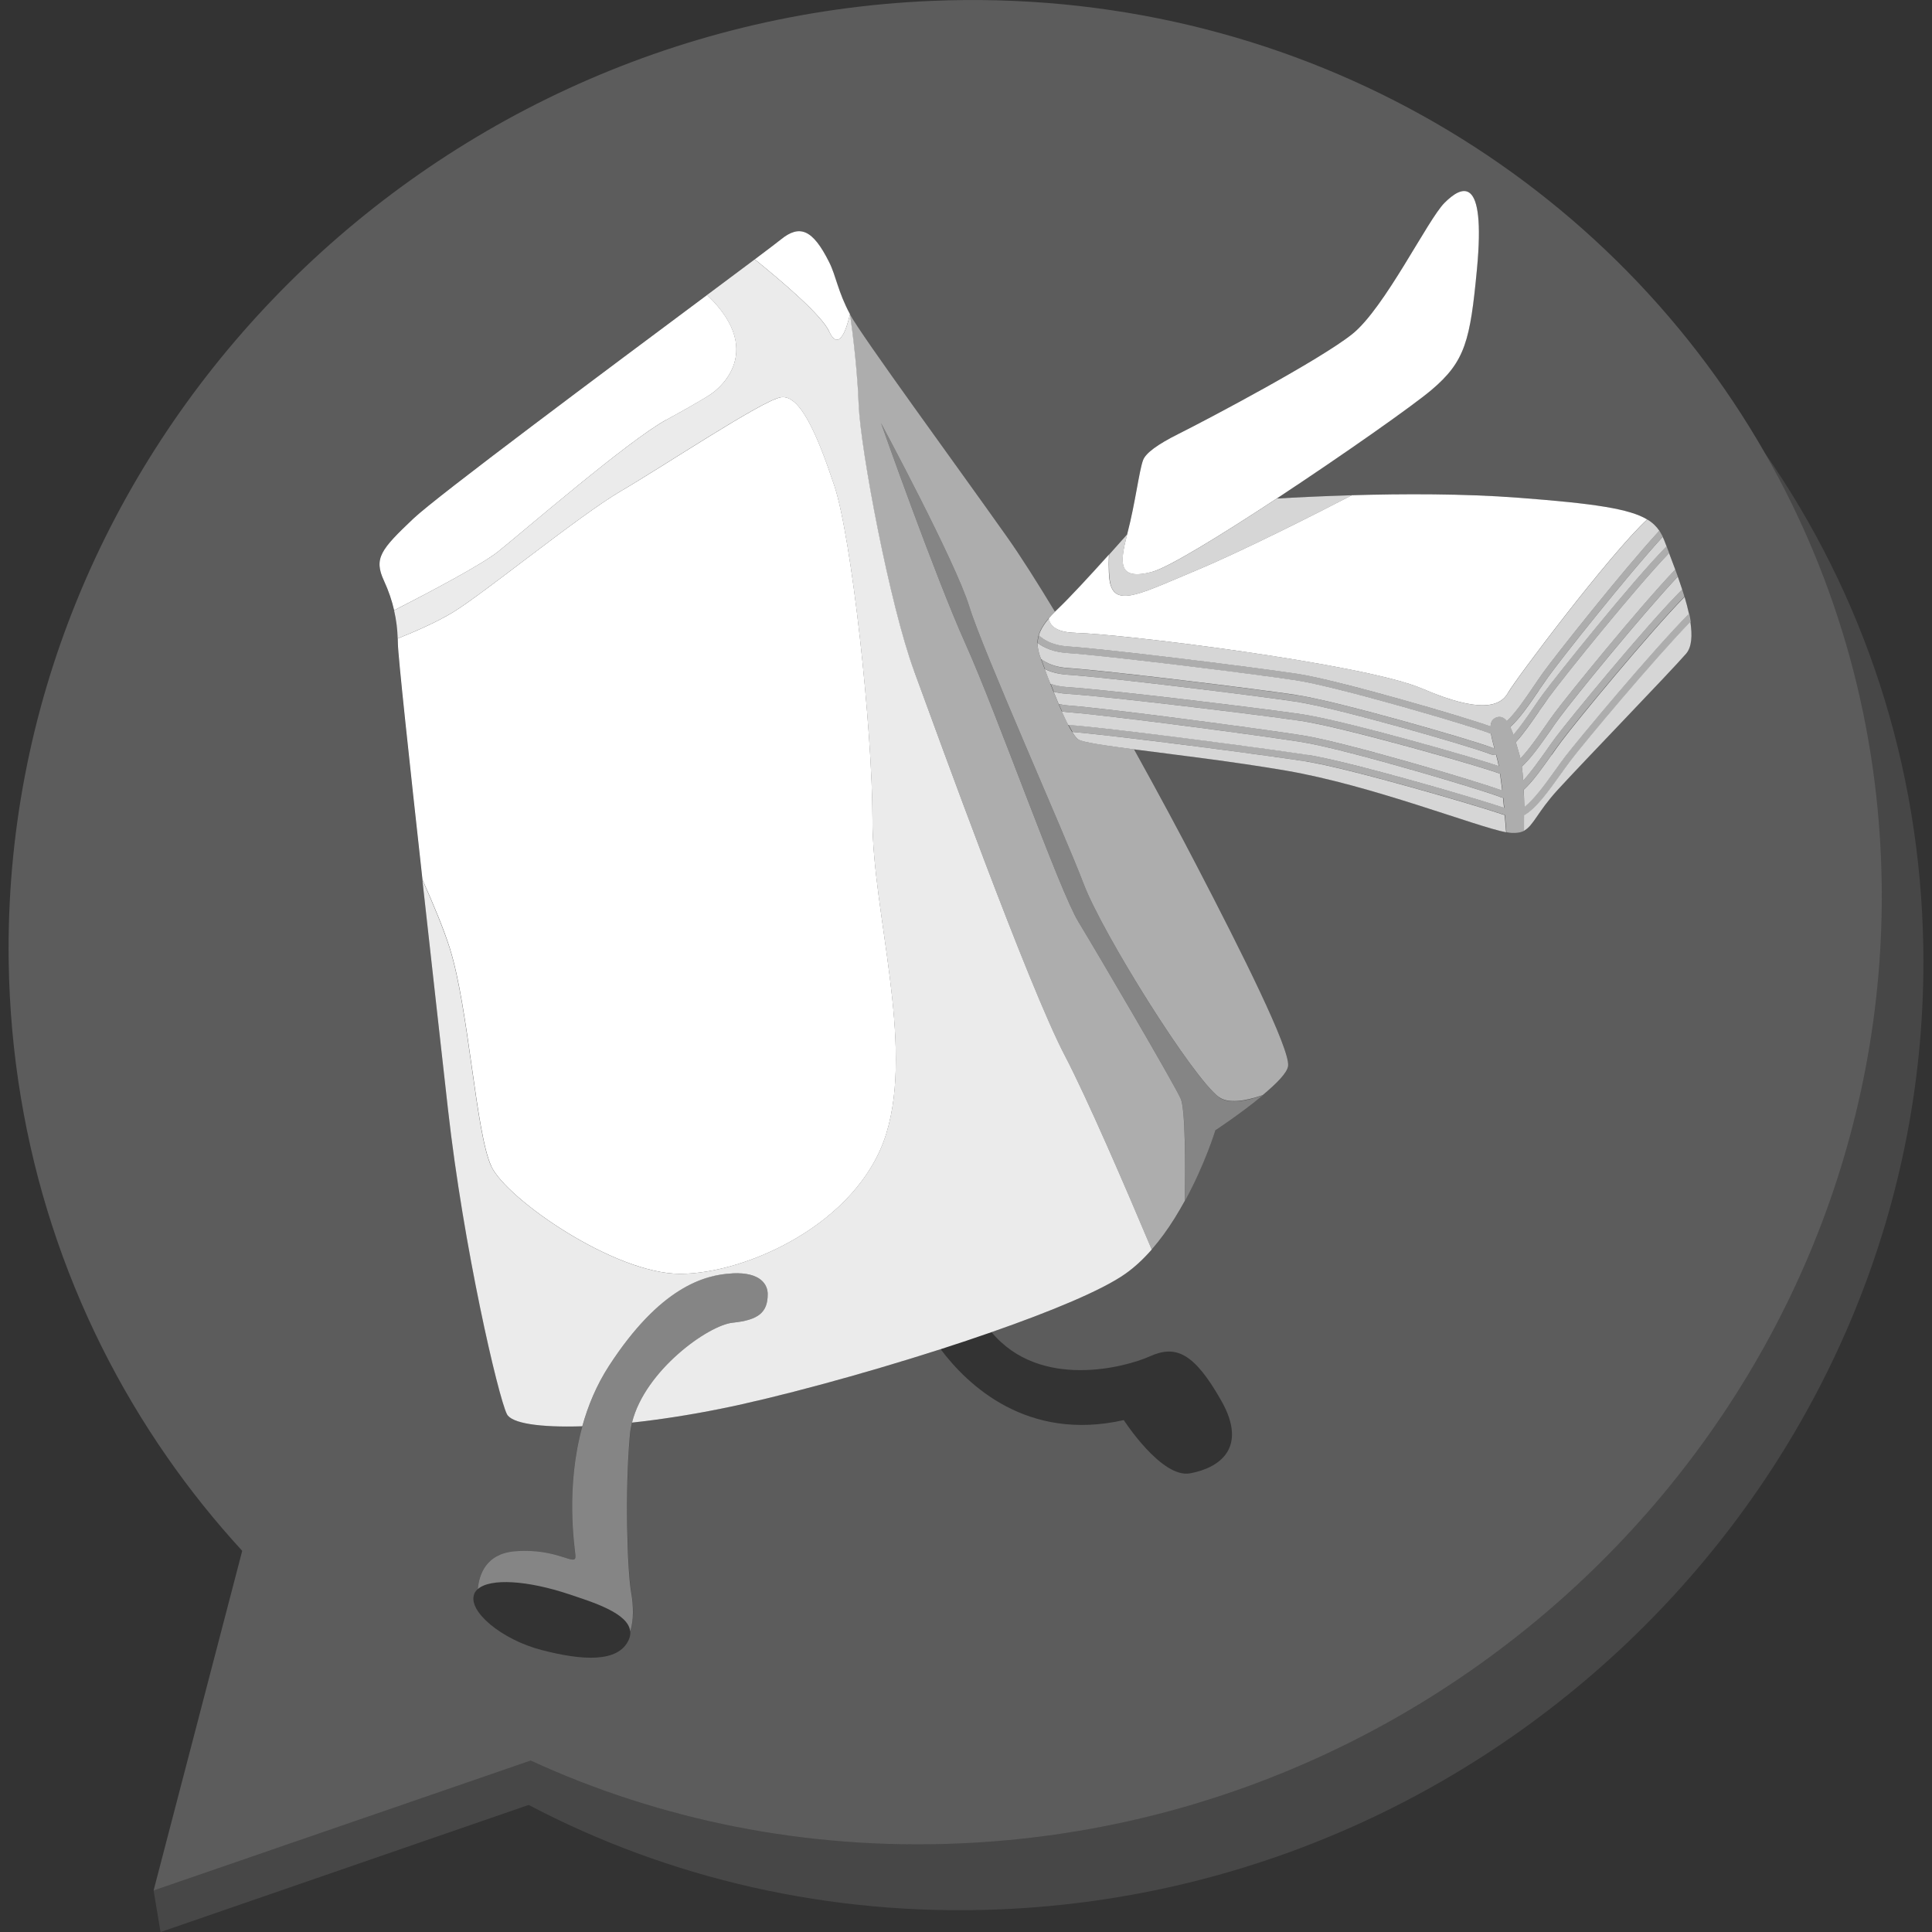 <svg viewBox="0 0 300 300" xmlns="http://www.w3.org/2000/svg"><rect x="0" y="0" width="300" height="300" fill="#333333" stroke="none"/><g fill="#fff"><path d="m 298.65 147.23 c -.43 -28.71 -9.43 -55.07 -24.57 -76.84 11.21 19.61 17.74 42.27 18.11 66.62 1.19 79.01 -62.96 145.82 -143.27 149.24 -23.88 1.01 -46.49 -3.69 -66.52 -12.87 l -58.55 20.17 1.08 6.46 57.16 -19.74 c 21.64 11.37 46.68 17.34 73.29 16.21 80.31 -3.41 144.46 -70.23 143.27 -149.24 z" opacity=".1"/><path d="m 148.92 286.25 c 80.31 -3.41 144.46 -70.23 143.27 -149.24 -.37 -24.35 -6.9 -47.01 -18.11 -66.62 -25.16 -44.01 -73.9 -72.62 -129.46 -70.25 -80.31 3.41 -144.45 70.22 -143.27 149.23 .43 28.72 9.44 55.09 24.59 76.87 3.56 5.12 7.46 9.99 11.67 14.57 l -.52 2 -13.24 50.74 58.55 -20.17 c 20.03 9.19 42.64 13.89 66.52 12.87 z m -75.31 -38.7 c .12 -.3 .31 -.56 .57 -.79 .2 -2.25 1.27 -5.48 5.68 -5.87 6.86 -.61 9.68 2.62 9.48 .61 -.15 -1.51 -1.55 -10.52 1.08 -20.04 -6.6 .22 -10.99 -.45 -11.71 -1.89 -1.35 -2.69 -6.72 -25.82 -9.15 -47.34 -1.01 -9.01 -2.55 -22.63 -3.98 -35.65 -2 -18.08 -3.82 -34.98 -3.82 -36.7 0 -.24 -.01 -.49 -.02 -.74 -.04 -1.4 -.22 -2.86 -.56 -4.37 -.34 -1.47 -.84 -2.99 -1.57 -4.57 -1.61 -3.5 -.54 -4.84 4.57 -9.68 3.67 -3.48 29.98 -23.07 45.6 -34.72 2.73 -2.04 5.14 -3.84 7.04 -5.26 .13 -.09 .24 -.18 .36 -.27 2.14 -1.61 3.59 -2.7 4.02 -3.06 2.96 -2.42 4.98 -1.6 7.53 3.5 1.08 2.15 1.35 4.57 3.23 8.07 s 16.68 23.67 24.48 34.7 c 2.07 2.93 4.62 6.95 7.38 11.52 .12 -.12 .23 -.23 .36 -.35 1.88 -1.79 5.06 -5.23 8.02 -8.52 .98 -1.09 1.94 -2.16 2.81 -3.15 .02 -.08 .04 -.16 .06 -.24 1.21 -4.64 1.82 -9.68 2.42 -11.3 q .61 -1.61 5.45 -4.04 c 4.84 -2.42 21.99 -11.5 27.03 -15.53 5.04 -4.04 11.7 -17.75 14.32 -20.37 s 6.46 -4.64 5.04 10.29 c -1.05 11.09 -1.82 14.32 -7.06 18.76 -2.85 2.41 -13.77 10.1 -24.03 16.86 2.88 -.17 6.97 -.37 11.68 -.51 7.83 -.22 17.35 -.26 25.87 .39 11.9 .91 17.25 1.73 19.98 3.37 .83 .5 1.41 1.08 1.87 1.75 .2 .29 .38 .6 .53 .94 .15 .32 .29 .65 .42 1 .05 .15 .12 .32 .18 .47 .12 .33 .26 .68 .4 1.06 .3 .78 .63 1.64 .96 2.55 .13 .36 .27 .72 .4 1.1 .23 .65 .46 1.32 .68 2 .12 .38 .24 .75 .35 1.13 .27 .89 .5 1.77 .68 2.62 .09 .43 .17 .86 .24 1.27 .32 2.1 .24 3.91 -.66 4.94 -2.62 3.03 -15.74 16.54 -19.97 21.18 -3.11 3.4 -3.72 5.5 -5.18 6.3 -.53 .29 -1.17 .41 -2.08 .36 -.2 -.01 -.44 -.05 -.73 -.1 -4.68 -.9 -20.86 -7.3 -34.17 -9.58 -8.14 -1.4 -17.14 -2.46 -23.59 -3.3 3.75 6.77 7.18 13.18 9.67 17.95 6.99 13.45 14.52 28.51 14.26 31.2 -.11 1.05 -1.87 2.81 -3.96 4.56 -3.26 2.71 -7.33 5.4 -7.33 5.4 s -1.62 5.29 -4.74 11 c -.49 .9 -1.01 1.8 -1.58 2.7 -1.06 1.69 -2.25 3.35 -3.57 4.86 -1.25 1.43 -2.61 2.72 -4.09 3.76 -3.62 2.56 -11.51 5.83 -20.8 9.07 7.55 9.07 20.9 5.42 24.57 3.77 4.04 -1.82 6.86 -.61 11.1 6.86 4.24 7.46 -.4 10.49 -4.84 11.3 s -10.29 -8.27 -10.29 -8.27 c -15.03 3.4 -24.27 -5.45 -28.44 -11.01 -12.3 3.95 -25.57 7.53 -34.23 9.26 -4.88 .98 -9.5 1.68 -13.67 2.13 -.15 .61 -.26 1.22 -.32 1.84 -.81 8.88 -.4 21.18 .2 24.61 .34 1.92 .42 4.28 -.17 5.96 .04 .41 -.03 .85 -.23 1.31 -1.61 3.63 -7.26 3.23 -13.52 1.61 s -11.5 -6.05 -10.49 -8.67 z" opacity=".2"/><path d="m 103.47 65.19 c 5.92 -3.23 6.99 -4.04 6.99 -4.04 s 9.16 -5.97 -.66 -15.35 c -15.62 11.65 -41.93 31.24 -45.6 34.72 -5.11 4.84 -6.19 6.19 -4.57 9.68 .73 1.58 1.23 3.1 1.57 4.57 5.64 -2.89 13.66 -7.12 16.18 -9.15 4.04 -3.23 20.17 -17.21 26.09 -20.44 z"/><path d="m 76.3 181.12 c 2.42 5.11 19.1 16.68 29.32 16.68 s 27.7 -7.8 32.01 -21.79 -2.15 -34.43 -2.15 -48.68 -3.23 -43.84 -5.92 -51.91 -5.38 -14.26 -8.34 -13.72 -18.29 10.76 -24.75 14.52 c -6.46 3.77 -21.25 15.87 -26.09 18.83 -2.45 1.5 -5.85 2.99 -8.62 4.1 .01 .25 .02 .5 .02 .74 0 1.72 1.82 18.62 3.82 36.7 1.77 3.96 3.36 7.79 4.25 10.64 2.96 9.41 4.04 28.78 6.46 33.89 z"/><path d="m 141.93 104.19 c 3.77 10.22 17.75 48.95 23.4 59.71 3.5 6.66 9.46 20.52 13.5 30.13 1.32 -1.51 2.51 -3.16 3.57 -4.86 .56 -.9 1.09 -1.81 1.58 -2.7 .08 -5.51 .09 -14.22 -.64 -15.85 -1.08 -2.42 -12.91 -22.59 -15.87 -27.44 -2.96 -4.84 -12.64 -32.28 -17.48 -43.04 s -13.18 -34.43 -13.18 -34.43 11.57 21.52 13.72 28.51 14.79 35.24 17.75 43.04 16.95 30.12 20.98 33.08 c 1.45 1.07 4.06 .66 6.8 -.28 2.1 -1.75 3.86 -3.5 3.96 -4.56 .27 -2.69 -7.26 -17.75 -14.26 -31.2 -2.48 -4.78 -5.92 -11.19 -9.67 -17.95 -4.74 -.62 -8.09 -1.12 -8.69 -1.55 -.27 -.19 -.59 -.61 -.93 -1.16 -.2 -.32 -.4 -.69 -.61 -1.1 -.32 -.63 -.66 -1.34 -.99 -2.09 -.17 -.38 -.34 -.76 -.5 -1.15 -.27 -.63 -.53 -1.28 -.79 -1.91 -.17 -.42 -.33 -.83 -.49 -1.24 -.33 -.85 -.63 -1.64 -.88 -2.29 -.02 -.05 -.04 -.11 -.06 -.16 -.18 -.49 -.36 -.95 -.52 -1.38 -.31 -.88 -.53 -1.67 -.53 -2.49 0 -.39 .06 -.78 .18 -1.19 .24 -.79 .72 -1.65 1.57 -2.64 .28 -.32 .61 -.67 .96 -1.02 -2.76 -4.57 -5.31 -8.59 -7.38 -11.52 -7.8 -11.03 -22.59 -31.2 -24.48 -34.7 0 0 1.08 6.99 1.35 13.99 s 4.84 31.2 8.61 41.42 z" opacity=".6"/><path d="m 113.76 197.72 c 4.44 -.2 5.45 1.82 5.45 3.23 0 2.83 -1.41 4.03 -5.45 4.44 -3.75 .38 -13.61 7.39 -15.62 15.51 4.17 -.45 8.79 -1.15 13.67 -2.13 8.65 -1.73 21.92 -5.31 34.23 -9.26 2.7 -.87 5.36 -1.76 7.91 -2.65 9.29 -3.24 17.18 -6.51 20.8 -9.07 1.48 -1.04 2.84 -2.33 4.09 -3.76 -4.04 -9.61 -10.01 -23.47 -13.5 -30.13 -5.65 -10.76 -19.64 -49.49 -23.4 -59.71 -3.77 -10.22 -8.34 -34.43 -8.61 -41.42 s -1.35 -13.99 -1.35 -13.99 -1.35 6.72 -3.23 2.69 c -1.18 -2.53 -7.21 -7.69 -11.56 -11.2 -.12 .09 -.23 .18 -.36 .27 -1.9 1.42 -4.31 3.22 -7.04 5.26 9.82 9.39 .66 15.35 .66 15.35 s -1.08 .81 -6.99 4.04 c -5.92 3.23 -22.06 17.21 -26.09 20.44 -2.53 2.02 -10.55 6.26 -16.18 9.15 .35 1.52 .52 2.97 .56 4.37 2.77 -1.11 6.18 -2.61 8.62 -4.1 4.84 -2.96 19.64 -15.06 26.09 -18.83 6.46 -3.77 21.79 -13.99 24.75 -14.52 2.96 -.54 5.65 5.65 8.34 13.72 s 5.92 37.66 5.92 51.91 6.46 34.7 2.15 48.68 -21.79 21.79 -32.01 21.79 -26.9 -11.57 -29.32 -16.68 -3.5 -24.48 -6.46 -33.89 c -.9 -2.85 -2.48 -6.68 -4.25 -10.64 1.44 13.02 2.97 26.64 3.98 35.65 2.42 21.52 7.8 44.65 9.15 47.34 .72 1.44 5.11 2.1 11.71 1.89 .88 -3.17 2.2 -6.39 4.17 -9.42 7.87 -12.1 14.73 -14.12 19.16 -14.32 z" opacity=".9"/><path d="m 189.27 170.36 c -4.04 -2.96 -18.02 -25.28 -20.98 -33.08 s -15.6 -36.04 -17.75 -43.04 c -2.15 -6.99 -13.72 -28.51 -13.72 -28.51 s 8.34 23.67 13.18 34.43 14.52 38.19 17.48 43.04 c 2.96 4.84 14.79 25.01 15.87 27.44 .73 1.63 .72 10.33 .64 15.85 3.13 -5.71 4.74 -11 4.74 -11 s 4.08 -2.69 7.33 -5.4 c -2.74 .95 -5.34 1.35 -6.8 .28 z" opacity=".4"/><path d="m 128.75 51.47 c 1.88 4.04 3.23 -2.69 3.23 -2.69 -1.88 -3.5 -2.15 -5.92 -3.23 -8.07 -2.55 -5.1 -4.57 -5.92 -7.53 -3.5 -.44 .36 -1.88 1.45 -4.02 3.06 4.34 3.51 10.38 8.67 11.56 11.2 z"/><path d="m 167.01 98.27 c 7.67 .2 44.99 4.84 53.86 8.67 s 12.1 2.82 13.31 .61 c 1.07 -1.96 15.71 -21.44 21.59 -26.89 -2.73 -1.64 -8.07 -2.47 -19.98 -3.37 -8.52 -.65 -18.04 -.62 -25.87 -.39 -5.53 2.87 -17.12 8.71 -23.76 11.49 -8.67 3.63 -12.71 5.85 -13.72 2.42 -.28 -.94 -.32 -2.67 -.25 -4.69 -2.96 3.29 -6.14 6.74 -8.02 8.52 -.13 .12 -.24 .24 -.36 .35 -.36 .36 -.69 .7 -.96 1.02 .18 1.19 1.22 2.18 4.14 2.25 z"/><path d="m 172.46 90.81 c 1.01 3.43 5.04 1.21 13.72 -2.42 6.64 -2.78 18.22 -8.62 23.76 -11.49 -4.71 .14 -8.8 .34 -11.68 .51 -8.66 5.7 -16.85 10.74 -19.34 11.38 -5.35 1.39 -5.05 -1.32 -3.89 -5.82 -.88 .99 -1.83 2.06 -2.81 3.15 -.07 2.02 -.02 3.75 .25 4.69 z" opacity=".8"/><path d="m 178.91 88.79 c 2.49 -.65 10.68 -5.68 19.34 -11.38 10.27 -6.76 21.19 -14.45 24.03 -16.86 5.25 -4.44 6.01 -7.67 7.06 -18.76 1.41 -14.93 -2.42 -12.91 -5.04 -10.29 s -9.28 16.34 -14.32 20.37 -22.19 13.11 -27.03 15.53 q -4.84 2.42 -5.45 4.04 c -.61 1.61 -1.21 6.66 -2.42 11.3 -.02 .08 -.04 .16 -.06 .24 -1.16 4.5 -1.46 7.2 3.89 5.82 z"/><path d="m 234.19 107.55 c -1.21 2.22 -4.44 3.23 -13.31 -.61 s -46.2 -8.47 -53.86 -8.67 c -2.92 -.08 -3.97 -1.06 -4.14 -2.25 -.85 .99 -1.33 1.85 -1.57 2.64 .92 .84 2.33 1.57 4.54 1.72 6.29 .42 29.15 3.27 35.55 4.24 6.29 .95 26.39 6.82 30.05 8.18 .04 -.7 .3 -1.19 .94 -1.41 .64 -.21 1.15 .03 1.59 .58 1.37 -1.29 2.9 -3.54 4.15 -5.38 .52 -.76 1.02 -1.51 1.5 -2.17 1.9 -2.63 12.3 -15.79 18.03 -22.01 -.46 -.67 -1.04 -1.25 -1.87 -1.75 -5.88 5.45 -20.52 24.92 -21.59 26.89 z" opacity=".8"/><path d="m 202.18 110.91 c 6.31 .93 26.12 6.53 30.54 8.05 -.05 -.26 -.1 -.5 -.15 -.72 -.08 -.35 -.17 -.69 -.26 -1.03 -.06 .01 -.12 .02 -.18 .02 -.26 0 -.52 -.05 -.77 -.15 -2.53 -1.04 -23.67 -7.17 -30.14 -8.13 -6.39 -.96 -29.19 -3.77 -35.46 -4.18 -1.46 -.1 -2.61 -.43 -3.54 -.89 .25 .66 .54 1.44 .88 2.29 .72 .26 1.58 .45 2.6 .52 6.46 .42 29.91 3.25 36.47 4.22 z" opacity=".8"/><path d="m 238.98 110.46 c -1.19 1.73 -2.4 3.49 -3.6 4.78 .21 .69 .41 1.43 .63 2.2 .03 .11 .06 .22 .08 .33 1.27 -1.32 2.64 -3.28 3.78 -4.91 .53 -.77 1.05 -1.51 1.54 -2.17 1.97 -2.66 12.9 -16.14 18.72 -22.26 -.34 -.92 -.67 -1.77 -.96 -2.55 -5.21 5.41 -16.36 19.24 -18.71 22.46 -.47 .65 -.97 1.37 -1.49 2.12 z" opacity=".8"/><path d="m 238.98 107.18 c -1.48 2.18 -2.99 4.39 -4.46 5.7 .17 .36 .33 .77 .49 1.21 1.07 -1.25 2.17 -2.84 3.11 -4.21 .52 -.76 1.02 -1.49 1.5 -2.14 2.03 -2.77 13.8 -17.46 19.16 -22.91 -.06 -.16 -.12 -.33 -.18 -.47 -.13 -.36 -.27 -.69 -.42 -1 -5.52 6.05 -15.51 18.62 -17.72 21.68 -.47 .65 -.97 1.39 -1.49 2.14 z" opacity=".8"/><path d="m 201.38 107.93 c 6.52 .98 27.84 7.15 30.38 8.2 .09 .04 .19 .06 .28 .06 -.22 -.83 -.42 -1.6 -.53 -2.27 -.05 -.02 -.1 -.03 -.16 -.05 -2.53 -1.05 -23.67 -7.26 -30.14 -8.24 -6.39 -.97 -29.19 -3.81 -35.46 -4.23 -2.11 -.14 -3.59 -.78 -4.64 -1.57 -.01 .82 .21 1.62 .53 2.49 .92 .7 2.24 1.28 4.18 1.41 6.29 .42 29.15 3.23 35.55 4.19 z" opacity=".8"/><path d="m 242.35 120.23 c -1.89 2.64 -3.82 5.33 -5.67 6.35 0 .87 0 1.68 -.01 2.4 1.46 -.8 2.07 -2.89 5.18 -6.3 4.24 -4.64 17.35 -18.16 19.97 -21.18 .89 -1.03 .98 -2.84 .66 -4.94 -5.75 5.96 -16.26 18.49 -18.58 21.54 -.49 .65 -1.01 1.38 -1.55 2.13 z" opacity=".8"/><path d="m 202.93 118.25 c -6.48 -1.01 -29.15 -3.98 -36.44 -4.6 .34 .56 .66 .97 .93 1.16 .6 .43 3.95 .93 8.69 1.55 6.44 .84 15.45 1.9 23.59 3.3 13.31 2.28 29.49 8.69 34.17 9.58 -.06 -.74 -.13 -1.66 -.22 -2.67 -4.7 -1.62 -24.41 -7.33 -30.72 -8.31 z" opacity=".8"/><path d="m 240.94 117.2 c -1.44 2.04 -2.9 4.12 -4.33 5.43 .04 .89 .06 1.8 .08 2.7 1.53 -1.16 3.34 -3.68 4.78 -5.69 .54 -.76 1.07 -1.49 1.57 -2.15 2.03 -2.66 13.34 -16.23 19.22 -22.19 -.18 -.85 -.42 -1.74 -.68 -2.62 -5.4 5.5 -16.7 19.2 -19.1 22.41 -.49 .65 -1 1.38 -1.53 2.13 z" opacity=".8"/><path d="m 203.09 117.22 c 6.15 .96 24.93 6.37 30.45 8.21 -.05 -.5 -.1 -1.01 -.15 -1.53 -.09 -.02 -.18 -.05 -.27 -.08 -2.59 -1.08 -24.31 -7.54 -30.95 -8.59 -6.56 -1.04 -29.97 -4.16 -36.42 -4.65 -.31 -.02 -.59 -.07 -.88 -.11 .34 .75 .67 1.46 .99 2.09 .03 0 .05 .01 .08 .01 6.58 .49 30.45 3.62 37.13 4.66 z" opacity=".8"/><path d="m 202.33 114.2 c 6.5 1.03 27.37 7.21 30.93 8.56 -.11 -.92 -.22 -1.81 -.34 -2.61 -2.67 -1.07 -24.28 -7.23 -30.9 -8.21 -6.55 -.96 -29.95 -3.8 -36.38 -4.21 -.76 -.05 -1.43 -.16 -2.04 -.32 .25 .63 .52 1.27 .79 1.91 .45 .1 .92 .18 1.45 .22 6.46 .49 29.93 3.62 36.5 4.66 z" opacity=".8"/><path d="m 240.75 113.44 c -1.48 2.12 -2.98 4.27 -4.44 5.59 .09 .65 .16 1.39 .21 2.17 1.2 -1.29 2.47 -3.09 3.53 -4.59 .53 -.76 1.05 -1.49 1.54 -2.15 2.08 -2.78 14.09 -17.42 19.62 -22.93 -.22 -.68 -.45 -1.34 -.68 -2 -5.65 6.02 -15.98 18.69 -18.26 21.77 -.49 .65 -1 1.39 -1.52 2.14 z" opacity=".8"/><path d="m 262.25 95.29 c -5.89 5.97 -17.2 19.53 -19.22 22.19 -.5 .66 -1.03 1.39 -1.57 2.15 -1.44 2.01 -3.25 4.53 -4.78 5.69 -.01 -.89 -.04 -1.81 -.08 -2.7 1.43 -1.31 2.9 -3.38 4.33 -5.43 .53 -.75 1.04 -1.48 1.53 -2.13 2.4 -3.21 13.71 -16.92 19.1 -22.41 -.11 -.38 -.23 -.76 -.35 -1.13 -5.53 5.51 -17.54 20.15 -19.62 22.93 -.49 .66 -1.01 1.39 -1.54 2.15 -1.06 1.51 -2.33 3.3 -3.53 4.59 -.05 -.78 -.12 -1.51 -.21 -2.17 1.47 -1.32 2.97 -3.47 4.44 -5.59 .53 -.76 1.04 -1.49 1.52 -2.14 2.28 -3.08 12.61 -15.75 18.26 -21.77 -.13 -.37 -.27 -.74 -.4 -1.1 -5.82 6.12 -16.75 19.6 -18.72 22.26 -.49 .66 -1.01 1.4 -1.54 2.17 -1.14 1.63 -2.51 3.59 -3.78 4.91 -.03 -.12 -.05 -.23 -.08 -.33 -.21 -.77 -.42 -1.51 -.63 -2.2 1.19 -1.29 2.41 -3.05 3.6 -4.78 .51 -.75 1.01 -1.47 1.49 -2.12 2.35 -3.22 13.5 -17.05 18.71 -22.46 -.14 -.37 -.28 -.73 -.4 -1.06 -5.36 5.46 -17.13 20.14 -19.16 22.91 -.48 .65 -.98 1.39 -1.5 2.14 -.94 1.36 -2.04 2.96 -3.11 4.21 -.16 -.45 -.32 -.86 -.49 -1.21 1.47 -1.3 2.98 -3.52 4.46 -5.7 .51 -.76 1.01 -1.49 1.49 -2.14 2.21 -3.06 12.2 -15.63 17.72 -21.68 -.16 -.33 -.34 -.64 -.53 -.94 -5.73 6.22 -16.13 19.38 -18.03 22.01 -.48 .66 -.98 1.4 -1.5 2.17 -1.25 1.84 -2.79 4.09 -4.15 5.38 -.44 -.55 -.95 -.79 -1.59 -.58 s -.9 .71 -.94 1.41 c -3.67 -1.36 -23.76 -7.22 -30.05 -8.18 -6.4 -.97 -29.25 -3.82 -35.55 -4.24 -2.2 -.15 -3.62 -.88 -4.54 -1.72 -.12 .41 -.17 .8 -.18 1.19 1.06 .79 2.54 1.43 4.64 1.57 6.27 .42 29.08 3.27 35.46 4.23 6.47 .98 27.61 7.19 30.14 8.24 .05 .02 .1 .03 .16 .05 .11 .67 .31 1.43 .53 2.27 -.1 -.01 -.19 -.03 -.28 -.06 -2.55 -1.05 -23.87 -7.23 -30.38 -8.2 -6.4 -.96 -29.25 -3.77 -35.55 -4.19 -1.94 -.13 -3.27 -.71 -4.18 -1.41 .16 .44 .33 .89 .52 1.38 .02 .05 .04 .11 .06 .16 .93 .45 2.08 .79 3.54 .89 6.27 .41 29.08 3.22 35.46 4.18 6.47 .97 27.61 7.1 30.14 8.13 .25 .1 .51 .15 .77 .15 .06 0 .12 -.01 .18 -.02 .09 .34 .17 .68 .26 1.03 .05 .22 .1 .46 .15 .72 -4.42 -1.52 -24.24 -7.13 -30.54 -8.05 -6.56 -.97 -30.02 -3.8 -36.47 -4.22 -1.02 -.07 -1.88 -.26 -2.6 -.52 .16 .4 .32 .81 .49 1.24 .61 .16 1.28 .27 2.04 .32 6.44 .41 29.83 3.25 36.38 4.21 6.62 .97 28.23 7.14 30.9 8.21 .12 .8 .24 1.68 .34 2.61 -3.56 -1.34 -24.43 -7.52 -30.93 -8.56 -6.57 -1.05 -30.04 -4.17 -36.5 -4.66 -.53 -.04 -1 -.12 -1.45 -.22 .17 .39 .33 .77 .5 1.15 .28 .04 .57 .09 .88 .11 6.44 .49 29.86 3.61 36.42 4.65 6.64 1.06 28.35 7.51 30.95 8.59 .09 .04 .18 .06 .27 .08 .05 .51 .1 1.03 .15 1.53 -5.52 -1.84 -24.3 -7.24 -30.45 -8.21 -6.68 -1.05 -30.56 -4.17 -37.13 -4.66 -.03 0 -.05 -.01 -.08 -.01 .21 .41 .42 .78 .61 1.1 7.29 .62 29.96 3.59 36.44 4.6 6.31 .99 26.02 6.69 30.72 8.31 .09 1.01 .16 1.93 .22 2.67 .28 .05 .53 .09 .73 .1 .91 .05 1.55 -.07 2.08 -.36 .01 -.72 .02 -1.54 .01 -2.4 1.84 -1.02 3.78 -3.71 5.67 -6.35 .54 -.75 1.06 -1.48 1.55 -2.13 2.32 -3.05 12.83 -15.59 18.58 -21.54 -.06 -.42 -.14 -.84 -.24 -1.27 z" opacity=".6"/><path d="m 88.34 247.55 c 3.7 1.23 9.24 2.93 9.51 5.76 .59 -1.67 .51 -4.04 .17 -5.96 -.61 -3.43 -1.01 -15.74 -.2 -24.61 .06 -.62 .17 -1.23 .32 -1.84 2.01 -8.12 11.87 -15.13 15.62 -15.51 4.04 -.4 5.45 -1.61 5.45 -4.44 0 -1.41 -1.01 -3.43 -5.45 -3.23 s -11.3 2.22 -19.16 14.32 c -1.97 3.02 -3.29 6.25 -4.17 9.42 -2.63 9.52 -1.23 18.52 -1.08 20.04 .2 2.02 -2.62 -1.21 -9.48 -.61 -4.41 .39 -5.48 3.61 -5.68 5.87 1.96 -1.75 7.78 -1.34 14.16 .79 z" opacity=".4"/></g></svg>